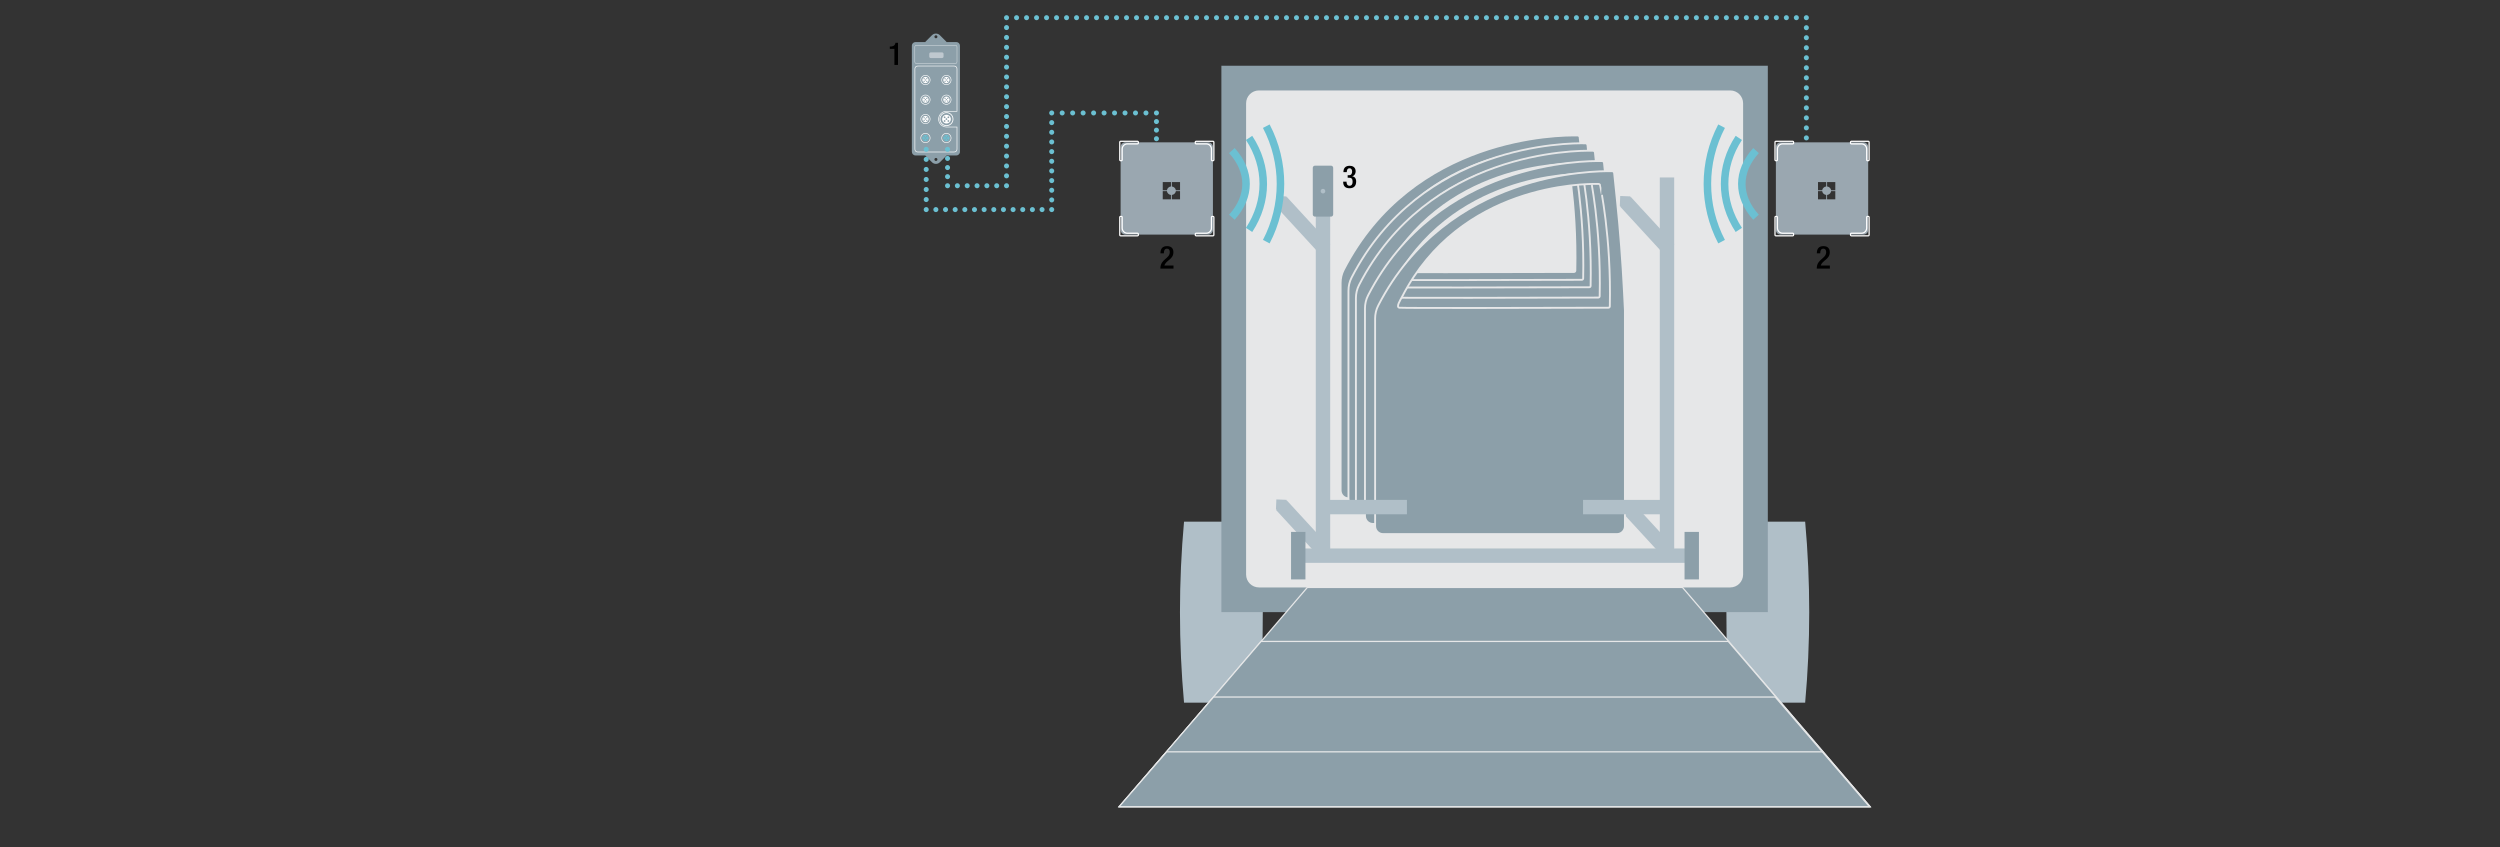<?xml version="1.0" encoding="utf-8"?>
<!-- Generator: Adobe Illustrator 23.1.0, SVG Export Plug-In . SVG Version: 6.00 Build 0)  -->
<svg version="1.1" xmlns="http://www.w3.org/2000/svg" xmlns:xlink="http://www.w3.org/1999/xlink" x="0px" y="0px"
	 viewBox="0 0 1992 675" style="enable-background:new 0 0 1992 675;" xml:space="preserve">
<rect x="0" y="0" width="1992" height="675" fill="#333333" stroke="none"/>
<style type="text/css">
	.st0{fill:#B0BFC8;}
	.st1{fill:#E6E7E8;}
	.st2{fill:#8C9FA9;stroke:#E6E7E8;stroke-width:1.5;stroke-miterlimit:10;}
	.st3{fill:#8C9FA9;}
	.st4{fill:#8C9FA9;stroke:#E6E7E8;stroke-miterlimit:10;}
	.st5{clip-path:url(#SVGID_2_);}
	.st6{clip-path:url(#SVGID_4_);fill:#8C9FA9;}
	.st7{fill:#9AA7B0;}
	.st8{fill:none;stroke:#FFFFFF;stroke-miterlimit:10;}
	.st9{clip-path:url(#SVGID_6_);}
	.st10{clip-path:url(#SVGID_8_);fill:#8C9FA9;}
	.st11{clip-path:url(#SVGID_8_);fill:none;stroke:#FFFFFF;stroke-width:0.25;stroke-miterlimit:10;}
	.st12{clip-path:url(#SVGID_8_);fill:#FFFFFF;}
	.st13{clip-path:url(#SVGID_8_);fill:#6BC0D2;}
	.st14{clip-path:url(#SVGID_8_);fill:#BFC8CF;}
	.st15{fill:none;stroke:#6BC0D2;stroke-width:4;stroke-linecap:round;stroke-miterlimit:10;}
	.st16{fill:none;stroke:#6BC0D2;stroke-width:4;stroke-linecap:round;stroke-miterlimit:10;stroke-dasharray:0,6.844;}
	.st17{fill:none;stroke:#6BC0D2;stroke-width:4;stroke-linecap:round;stroke-miterlimit:10;stroke-dasharray:0,8.345;}
	.st18{fill:none;stroke:#6BC0D2;stroke-width:4;stroke-linecap:round;stroke-miterlimit:10;stroke-dasharray:0,7.7;}
	.st19{fill:none;stroke:#6BC0D2;stroke-width:4;stroke-linecap:round;stroke-miterlimit:10;stroke-dasharray:0,7.692;}
	.st20{fill:none;stroke:#6BC0D2;stroke-width:4;stroke-linecap:round;stroke-miterlimit:10;stroke-dasharray:0,8;}
	.st21{fill:none;stroke:#6BC0D2;stroke-width:4;stroke-linecap:round;stroke-miterlimit:10;stroke-dasharray:0,7.981;}
	.st22{fill:none;stroke:#6BC0D2;stroke-width:4;stroke-linecap:round;stroke-miterlimit:10;stroke-dasharray:0,7.966;}
	.st23{fill:none;stroke:#6BC0D2;stroke-width:4;stroke-linecap:round;stroke-miterlimit:10;stroke-dasharray:0,7.877;}
	.st24{fill:none;stroke:#6BC0D2;stroke-width:4;stroke-linecap:round;stroke-miterlimit:10;stroke-dasharray:0,7.833;}
	.st25{fill:none;stroke:#6BC0D2;stroke-width:4;stroke-linecap:round;stroke-miterlimit:10;stroke-dasharray:0,7.25;}
	.st26{fill:none;stroke:#6BC0D2;stroke-width:6;stroke-miterlimit:10;}
</style>
<g id="Layer_1">
	<path class="st0" d="M1004.04,559.89h-60.6v0c-4.32-47.96-4.32-96.29,0-144.25v0h60.6v0
		C1006.91,463.67,1006.91,511.86,1004.04,559.89L1004.04,559.89z"/>
	<path class="st0" d="M1377.75,559.89h60.6v0c4.32-47.96,4.32-96.29,0-144.25v0h-60.6v0
		C1374.88,463.67,1374.88,511.86,1377.75,559.89L1377.75,559.89z"/>
	<rect x="982.12" y="63.2" class="st1" width="414.22" height="414.22"/>
	<path class="st2" d="M1266.53,204.38c-1.23-24.47-3.1-48.89-5.62-73.26l-2.23-21.66c-0.07-0.84-0.75-1.49-1.6-1.51
		c-14.47-0.34-131.34,0.3-186.37,106.99c-1.67,3.23-2.5,6.82-2.5,10.46v165.36c0,3.49,2.83,6.32,6.32,6.32h186.4
		c3.49,0,6.32-2.83,6.32-6.32V218.76L1266.53,204.38z M1255.23,215.64c-0.01,0.59-0.49,1.06-1.07,1.06
		c-50.71,0.14-163.15,0.42-166.53,0c-3.1-0.39,0.77-6.2,2.21-8.98c46.25-89.38,144.23-89.92,156.38-89.63
		c0.71,0.02,1.28,0.57,1.34,1.27C1247.54,119.36,1256.5,160.46,1255.23,215.64z"/>
	
		<rect x="1032.62" y="153.89" transform="matrix(-0.736 0.677 -0.677 -0.736 1924.135 -391.289)" class="st0" width="11.47" height="51.22"/>
	
		<rect x="1032.62" y="395.68" transform="matrix(-0.736 0.677 -0.677 -0.736 2087.812 28.466)" class="st0" width="11.47" height="51.22"/>
	
		<rect x="1306.71" y="153.89" transform="matrix(-0.736 0.677 -0.677 -0.736 2399.96 -576.83)" class="st0" width="11.47" height="51.22"/>
	
		<rect x="1306.71" y="395.68" transform="matrix(-0.736 0.677 -0.677 -0.736 2563.637 -157.075)" class="st0" width="11.47" height="51.22"/>
	<path class="st2" d="M1272.77,210.62c-1.23-24.47-3.1-48.89-5.62-73.26l-2.23-21.66c-0.07-0.84-0.75-1.49-1.6-1.51
		c-14.47-0.34-131.34,0.3-186.37,106.99c-1.67,3.23-2.5,6.82-2.5,10.46V397c0,3.49,2.83,6.32,6.32,6.32h186.4
		c3.49,0,6.32-2.83,6.32-6.32V225.01L1272.77,210.62z M1261.47,221.89c-0.01,0.59-0.49,1.06-1.07,1.06
		c-50.71,0.14-163.15,0.42-166.53,0c-3.1-0.39,0.77-6.2,2.21-8.98c46.25-89.38,144.23-89.92,156.38-89.63
		c0.71,0.02,1.28,0.57,1.34,1.27C1253.78,125.6,1262.75,166.7,1261.47,221.89z"/>
	<path class="st2" d="M1278.71,216.55c-1.23-24.47-3.1-48.89-5.62-73.26l-2.23-21.66c-0.07-0.84-0.75-1.49-1.6-1.51
		c-14.47-0.34-131.34,0.3-186.37,106.99c-1.67,3.23-2.5,6.82-2.5,10.46v165.36c0,3.49,2.83,6.32,6.32,6.32h186.4
		c3.49,0,6.32-2.83,6.32-6.32V230.94L1278.71,216.55z M1267.4,227.82c-0.01,0.59-0.49,1.06-1.07,1.06
		c-50.71,0.14-163.15,0.42-166.53,0c-3.1-0.39,0.77-6.2,2.21-8.98c46.25-89.38,144.23-89.92,156.38-89.63
		c0.71,0.02,1.28,0.57,1.34,1.27C1259.72,131.53,1268.68,172.63,1267.4,227.82z"/>
	<path class="st2" d="M1285.93,224.77c-1.23-24.47-3.1-48.89-5.62-73.26l-2.23-21.66c-0.07-0.84-0.75-1.49-1.6-1.51
		c-14.47-0.34-131.34,0.3-186.37,106.99c-1.67,3.23-2.5,6.82-2.5,10.46v165.36c0,3.49,2.83,6.32,6.32,6.32h186.4
		c3.49,0,6.32-2.83,6.32-6.32V239.16L1285.93,224.77z M1274.62,236.04c-0.01,0.59-0.49,1.06-1.07,1.06
		c-50.71,0.14-163.15,0.42-166.53,0c-3.1-0.39,0.77-6.2,2.21-8.98c46.25-89.38,144.23-89.92,156.38-89.63
		c0.71,0.02,1.28,0.57,1.34,1.27C1266.93,139.75,1275.9,180.85,1274.62,236.04z"/>
	<path class="st3" d="M973.2,52.36v435.4h435.4V52.36H973.2z M1388.91,457.81c0,5.67-4.59,10.26-10.26,10.26h-375.5
		c-5.67,0-10.26-4.59-10.26-10.26V82.32c0-5.67,4.59-10.26,10.26-10.26h375.5c5.67,0,10.26,4.59,10.26,10.26V457.81z"/>
	<g>
		<polygon class="st4" points="1490.07,642.75 892.23,642.75 1041.69,468.07 1340.61,468.07 		"/>
		<polygon class="st4" points="1490.07,642.75 892.23,642.75 1004.79,511.1 1377.06,511.1 		"/>
		<polygon class="st4" points="1489.57,642.75 891.72,642.75 966.96,555.41 1414.52,555.41 		"/>
		<polygon class="st4" points="1489.57,642.75 891.72,642.75 929.59,599.08 1452.04,599.08 		"/>
	</g>
	<path class="st2" d="M1294.01,232.85c-1.23-24.47-3.1-48.89-5.62-73.26l-2.23-21.66c-0.07-0.84-0.75-1.49-1.6-1.51
		c-14.47-0.34-131.34,0.3-186.37,106.99c-1.67,3.23-2.5,6.82-2.5,10.46v165.36c0,3.49,2.83,6.32,6.32,6.32h186.4
		c3.49,0,6.32-2.83,6.32-6.32V247.24L1294.01,232.85z M1282.7,244.12c-0.01,0.59-0.49,1.06-1.07,1.06
		c-50.71,0.14-163.15,0.42-166.53,0c-3.1-0.39,0.77-6.2,2.21-8.98c46.25-89.38,144.23-89.92,156.38-89.63
		c0.71,0.02,1.28,0.57,1.34,1.27C1275.02,147.83,1283.98,188.93,1282.7,244.12z"/>
	<rect x="1048.42" y="141.4" class="st0" width="11.47" height="305.29"/>
	<rect x="1322.53" y="141.4" class="st0" width="11.47" height="305.29"/>
	
		<rect x="1185.48" y="290.1" transform="matrix(-1.836970e-16 1 -1 -1.836970e-16 1633.958 -748.462)" class="st0" width="11.47" height="305.29"/>
	
		<rect x="1081.86" y="370.61" transform="matrix(-1.836970e-16 1 -1 -1.836970e-16 1491.645 -683.547)" class="st0" width="11.47" height="66.89"/>
	
		<rect x="1289.09" y="370.61" transform="matrix(-1.836970e-16 1 -1 -1.836970e-16 1698.874 -890.775)" class="st0" width="11.47" height="66.89"/>
	<rect x="1028.71" y="423.82" class="st3" width="11.47" height="37.86"/>
	<rect x="1342.24" y="423.82" class="st3" width="11.47" height="37.86"/>
	<g id="Bildmaterial_41_1_">
		<g>
			<defs>
				<rect id="SVGID_1_" x="1046.02" y="132" width="16.26" height="40.61"/>
			</defs>
			<clipPath id="SVGID_2_">
				<use xlink:href="#SVGID_1_"  style="overflow:visible;"/>
			</clipPath>
			<g class="st5">
				<defs>
					<rect id="SVGID_3_" x="1046.02" y="132" width="16.26" height="40.61"/>
				</defs>
				<clipPath id="SVGID_4_">
					<use xlink:href="#SVGID_3_"  style="overflow:visible;"/>
				</clipPath>
				<path class="st6" d="M1062.28,170.87v-37.13c0-0.96-0.78-1.74-1.74-1.74h-12.78c-0.96,0-1.74,0.78-1.74,1.74v37.13
					c0,0.96,0.78,1.74,1.74,1.74h12.78C1061.5,172.61,1062.28,171.83,1062.28,170.87 M1052.3,152.31c0-1.02,0.83-1.85,1.85-1.85
					c1.02,0,1.85,0.83,1.85,1.85c0,1.02-0.83,1.85-1.85,1.85C1053.13,154.15,1052.3,153.33,1052.3,152.31"/>
			</g>
		</g>
	</g>
	
		<rect x="1291.04" y="156.6" transform="matrix(0.999 0.04 -0.04 0.999 7.504 -51.926)" class="st0" width="8.12" height="8.12"/>
	
		<rect x="1016.95" y="156.58" transform="matrix(0.999 0.04 -0.04 0.999 7.282 -40.909)" class="st0" width="8.12" height="8.12"/>
	
		<rect x="1016.95" y="398.37" transform="matrix(0.999 0.04 -0.04 0.999 17 -40.714)" class="st0" width="8.12" height="8.12"/>
	<g>
		<path class="st7" d="M1484.81,113.4h-66.03c-2.08,0-3.76,1.68-3.76,3.76v66.03c0,2.08,1.68,3.76,3.76,3.76h66.03
			c2.08,0,3.76-1.68,3.76-3.76v-66.03C1488.57,115.08,1486.88,113.4,1484.81,113.4z M1455.12,158.84h-6.54v-6.54h3.32
			c0.25,1.56,1.49,2.79,3.06,3.01l0.15,0.16V158.84z M1455.12,148.46l-0.15,0.15c-1.57,0.22-2.82,1.45-3.06,3.01h-3.32v-6.54h6.54
			V148.46z M1462.37,158.84h-6.54v-3.37l0.15-0.16c1.57-0.22,2.82-1.45,3.07-3.01h3.32V158.84z M1462.37,151.62h-3.32
			c-0.25-1.56-1.49-2.79-3.07-3.01l-0.15-0.15v-3.37h6.54V151.62z"/>
		<path class="st8" d="M1416.25,127.48v-8.67c0-2.3,1.86-4.17,4.17-4.17h8.15c0.31,0,0.57-0.25,0.57-0.57v-0.91
			c0-0.31-0.25-0.57-0.57-0.57h-13.68c-0.31,0-0.57,0.25-0.57,0.57v14.32c0,0.31,0.25,0.57,0.57,0.57h0.79
			C1416,128.04,1416.25,127.79,1416.25,127.48z"/>
		<path class="st8" d="M1487.38,127.48v-8.67c0-2.3-1.86-4.17-4.17-4.17h-8.15c-0.31,0-0.57-0.25-0.57-0.57v-0.91
			c0-0.31,0.25-0.57,0.57-0.57h13.68c0.31,0,0.57,0.25,0.57,0.57v14.32c0,0.31-0.25,0.57-0.57,0.57h-0.79
			C1487.63,128.04,1487.38,127.79,1487.38,127.48z"/>
		<path class="st8" d="M1487.38,173v8.67c0,2.3-1.86,4.17-4.17,4.17h-8.15c-0.31,0-0.57,0.25-0.57,0.57v0.91
			c0,0.31,0.25,0.57,0.57,0.57h13.68c0.31,0,0.57-0.25,0.57-0.57V173c0-0.31-0.25-0.57-0.57-0.57h-0.79
			C1487.63,172.43,1487.38,172.68,1487.38,173z"/>
		<path class="st8" d="M1416.25,173v8.67c0,2.3,1.86,4.17,4.17,4.17h8.15c0.31,0,0.57,0.25,0.57,0.57v0.91
			c0,0.31-0.25,0.57-0.57,0.57h-13.68c-0.31,0-0.57-0.25-0.57-0.57V173c0-0.31,0.25-0.57,0.57-0.57h0.79
			C1416,172.43,1416.25,172.68,1416.25,173z"/>
	</g>
	<g>
		<path class="st7" d="M962.7,113.4h-66.03c-2.08,0-3.76,1.68-3.76,3.76v66.03c0,2.08,1.68,3.76,3.76,3.76h66.03
			c2.08,0,3.76-1.68,3.76-3.76v-66.03C966.46,115.08,964.78,113.4,962.7,113.4z M933.01,158.84h-6.54v-6.54h3.32
			c0.25,1.56,1.49,2.79,3.06,3.01l0.15,0.16V158.84z M933.01,148.46l-0.15,0.15c-1.57,0.22-2.82,1.45-3.06,3.01h-3.32v-6.54h6.54
			V148.46z M940.26,158.84h-6.54v-3.37l0.15-0.16c1.57-0.22,2.82-1.45,3.07-3.01h3.32V158.84z M940.26,151.62h-3.32
			c-0.25-1.56-1.49-2.79-3.07-3.01l-0.15-0.15v-3.37h6.54V151.62z"/>
		<path class="st8" d="M894.15,127.48v-8.67c0-2.3,1.86-4.17,4.17-4.17h8.15c0.31,0,0.57-0.25,0.57-0.57v-0.91
			c0-0.31-0.25-0.57-0.57-0.57h-13.68c-0.31,0-0.57,0.25-0.57,0.57v14.32c0,0.31,0.25,0.57,0.57,0.57h0.79
			C893.9,128.04,894.15,127.79,894.15,127.48z"/>
		<path class="st8" d="M965.28,127.48v-8.67c0-2.3-1.86-4.17-4.17-4.17h-8.15c-0.31,0-0.57-0.25-0.57-0.57v-0.91
			c0-0.31,0.25-0.57,0.57-0.57h13.68c0.31,0,0.57,0.25,0.57,0.57v14.32c0,0.31-0.25,0.57-0.57,0.57h-0.79
			C965.53,128.04,965.28,127.79,965.28,127.48z"/>
		<path class="st8" d="M965.28,173v8.67c0,2.3-1.86,4.17-4.17,4.17h-8.15c-0.31,0-0.57,0.25-0.57,0.57v0.91
			c0,0.31,0.25,0.57,0.57,0.57h13.68c0.31,0,0.57-0.25,0.57-0.57V173c0-0.31-0.25-0.57-0.57-0.57h-0.79
			C965.53,172.43,965.28,172.68,965.28,173z"/>
		<path class="st8" d="M894.15,173v8.67c0,2.3,1.86,4.17,4.17,4.17h8.15c0.31,0,0.57,0.25,0.57,0.57v0.91
			c0,0.31-0.25,0.57-0.57,0.57h-13.68c-0.31,0-0.57-0.25-0.57-0.57V173c0-0.31,0.25-0.57,0.57-0.57h0.79
			C893.9,172.43,894.15,172.68,894.15,173z"/>
	</g>
	<g id="Bildmaterial_22_1_">
		<g>
			<defs>
				<rect id="SVGID_5_" x="726.57" y="26.75" width="38.35" height="103.83"/>
			</defs>
			<clipPath id="SVGID_6_">
				<use xlink:href="#SVGID_5_"  style="overflow:visible;"/>
			</clipPath>
			<g class="st9">
				<defs>
					<rect id="SVGID_7_" x="726.57" y="26.75" width="38.35" height="103.83"/>
				</defs>
				<clipPath id="SVGID_8_">
					<use xlink:href="#SVGID_7_"  style="overflow:visible;"/>
				</clipPath>
				<path class="st10" d="M762.01,33.51h-7.77c-0.14-0.19-0.28-0.39-0.46-0.56l-4.9-4.9c-1.73-1.73-4.55-1.73-6.28,0l-4.9,4.9
					c-0.17,0.17-0.32,0.37-0.46,0.56h-7.77c-1.6,0-2.91,1.31-2.91,2.91v11.96v6.41v66.16c0,1.6,1.31,2.91,2.91,2.91h7.8
					c0.13,0.18,0.27,0.36,0.43,0.53l4.9,4.9c1.73,1.73,4.55,1.73,6.28,0l4.9-4.9c0.16-0.16,0.3-0.35,0.43-0.53h7.79
					c1.6,0,2.91-1.31,2.91-2.91V54.78v-6.41V36.42C764.92,34.82,763.61,33.51,762.01,33.51 M745.75,128.25c-0.66,0-1.2-0.54-1.2-1.2
					c0-0.66,0.54-1.2,1.2-1.2c0.66,0,1.2,0.54,1.2,1.2C746.94,127.72,746.41,128.25,745.75,128.25 M745.75,30.5
					c-0.66,0-1.2-0.54-1.2-1.2c0-0.66,0.54-1.2,1.2-1.2c0.66,0,1.2,0.54,1.2,1.2C746.94,29.96,746.41,30.5,745.75,30.5"/>
				<path class="st11" d="M761.44,50.53h-31.38c-0.6,0-1.09-0.49-1.09-1.09V37.23c0-0.6,0.49-1.09,1.09-1.09h31.38
					c0.6,0,1.09,0.49,1.09,1.09v12.21C762.52,50.04,762.03,50.53,761.44,50.53z"/>
				<path class="st12" d="M737.4,83.41c-2.19,0-3.97-1.78-3.97-3.97c0-2.19,1.78-3.96,3.97-3.96c2.19,0,3.97,1.78,3.97,3.96
					C741.37,81.63,739.59,83.41,737.4,83.41 M737.4,75.95c-1.93,0-3.49,1.57-3.49,3.49c0,1.93,1.57,3.49,3.49,3.49
					s3.49-1.57,3.49-3.49C740.9,77.52,739.33,75.95,737.4,75.95"/>
				<path class="st12" d="M737.4,76.94c-1.38,0-2.5,1.12-2.5,2.5c0,1.38,1.12,2.5,2.5,2.5c1.38,0,2.5-1.12,2.5-2.5
					C739.91,78.06,738.79,76.94,737.4,76.94 M736.34,77.85c0.29,0,0.53,0.24,0.53,0.53c0,0.29-0.24,0.53-0.53,0.53
					c-0.29,0-0.53-0.24-0.53-0.53C735.81,78.09,736.05,77.85,736.34,77.85 M736.34,81.04c-0.29,0-0.53-0.24-0.53-0.53
					c0-0.29,0.24-0.53,0.53-0.53c0.29,0,0.53,0.24,0.53,0.53C736.87,80.8,736.63,81.04,736.34,81.04 M737.37,79.93
					c-0.29,0-0.53-0.24-0.53-0.53c0-0.29,0.24-0.53,0.53-0.53s0.53,0.24,0.53,0.53C737.89,79.7,737.66,79.93,737.37,79.93
					 M738.47,81.04c-0.29,0-0.53-0.24-0.53-0.53c0-0.29,0.24-0.53,0.53-0.53c0.29,0,0.53,0.24,0.53,0.53
					C738.99,80.8,738.76,81.04,738.47,81.04 M738.47,78.91c-0.29,0-0.53-0.24-0.53-0.53c0-0.29,0.24-0.53,0.53-0.53
					c0.29,0,0.53,0.24,0.53,0.53C738.99,78.67,738.76,78.91,738.47,78.91"/>
				<path class="st12" d="M754.09,83.41c-2.19,0-3.97-1.78-3.97-3.97c0-2.19,1.78-3.96,3.97-3.96c2.19,0,3.97,1.78,3.97,3.96
					C758.05,81.63,756.27,83.41,754.09,83.41 M754.09,75.95c-1.93,0-3.49,1.57-3.49,3.49c0,1.93,1.57,3.49,3.49,3.49
					s3.49-1.57,3.49-3.49C757.58,77.52,756.01,75.95,754.09,75.95"/>
				<path class="st12" d="M754.09,76.94c-1.38,0-2.5,1.12-2.5,2.5c0,1.38,1.12,2.5,2.5,2.5s2.5-1.12,2.5-2.5
					C756.59,78.06,755.47,76.94,754.09,76.94 M753.02,77.85c0.29,0,0.53,0.24,0.53,0.53c0,0.29-0.24,0.53-0.53,0.53
					s-0.53-0.24-0.53-0.53C752.5,78.09,752.73,77.85,753.02,77.85 M753.02,81.04c-0.29,0-0.53-0.24-0.53-0.53
					c0-0.29,0.24-0.53,0.53-0.53s0.53,0.24,0.53,0.53C753.55,80.8,753.31,81.04,753.02,81.04 M754.05,79.93
					c-0.29,0-0.53-0.24-0.53-0.53c0-0.29,0.24-0.53,0.53-0.53c0.29,0,0.53,0.24,0.53,0.53C754.58,79.7,754.34,79.93,754.05,79.93
					 M755.15,81.04c-0.29,0-0.53-0.24-0.53-0.53c0-0.29,0.24-0.53,0.53-0.53s0.53,0.24,0.53,0.53
					C755.68,80.8,755.44,81.04,755.15,81.04 M755.15,78.91c-0.29,0-0.53-0.24-0.53-0.53c0-0.29,0.24-0.53,0.53-0.53
					s0.53,0.24,0.53,0.53C755.68,78.67,755.44,78.91,755.15,78.91"/>
				<path class="st12" d="M737.4,98.82c-2.19,0-3.97-1.78-3.97-3.97c0-2.19,1.78-3.97,3.97-3.97c2.19,0,3.97,1.78,3.97,3.97
					C741.37,97.04,739.59,98.82,737.4,98.82 M737.4,91.36c-1.93,0-3.49,1.57-3.49,3.49s1.57,3.49,3.49,3.49s3.49-1.57,3.49-3.49
					S739.33,91.36,737.4,91.36"/>
				<path class="st12" d="M737.4,92.35c-1.38,0-2.5,1.12-2.5,2.5c0,1.38,1.12,2.5,2.5,2.5c1.38,0,2.5-1.12,2.5-2.5
					C739.91,93.47,738.79,92.35,737.4,92.35 M736.34,93.26c0.29,0,0.53,0.24,0.53,0.53c0,0.29-0.24,0.53-0.53,0.53
					c-0.29,0-0.53-0.24-0.53-0.53C735.81,93.5,736.05,93.26,736.34,93.26 M736.34,96.45c-0.29,0-0.53-0.24-0.53-0.53
					c0-0.29,0.24-0.53,0.53-0.53c0.29,0,0.53,0.24,0.53,0.53C736.87,96.21,736.63,96.45,736.34,96.45 M737.37,95.34
					c-0.29,0-0.53-0.24-0.53-0.53s0.24-0.53,0.53-0.53s0.53,0.24,0.53,0.53S737.66,95.34,737.37,95.34 M738.47,96.45
					c-0.29,0-0.53-0.24-0.53-0.53c0-0.29,0.24-0.53,0.53-0.53c0.29,0,0.53,0.24,0.53,0.53C738.99,96.21,738.76,96.45,738.47,96.45
					 M738.47,94.32c-0.29,0-0.53-0.24-0.53-0.53c0-0.29,0.24-0.53,0.53-0.53c0.29,0,0.53,0.24,0.53,0.53
					C738.99,94.08,738.76,94.32,738.47,94.32"/>
				<path class="st12" d="M754.17,100.45c-3.04,0-5.51-2.47-5.51-5.51c0-3.04,2.47-5.51,5.51-5.51c3.04,0,5.51,2.47,5.51,5.51
					C759.68,97.97,757.21,100.45,754.17,100.45 M754.17,90.08c-2.68,0-4.85,2.18-4.85,4.85s2.18,4.85,4.85,4.85s4.85-2.18,4.85-4.85
					S756.85,90.08,754.17,90.08"/>
				<path class="st12" d="M754.17,91.46c-1.92,0-3.48,1.56-3.48,3.48c0,1.92,1.56,3.48,3.48,3.48s3.48-1.56,3.48-3.48
					C757.65,93.02,756.09,91.46,754.17,91.46 M752.69,92.72c0.4,0,0.73,0.33,0.73,0.73c0,0.4-0.33,0.73-0.73,0.73
					c-0.4,0-0.73-0.33-0.73-0.73C751.96,93.05,752.29,92.72,752.69,92.72 M752.69,97.15c-0.4,0-0.73-0.33-0.73-0.73
					c0-0.4,0.33-0.73,0.73-0.73c0.4,0,0.73,0.33,0.73,0.73C753.42,96.82,753.09,97.15,752.69,97.15 M754.12,95.62
					c-0.4,0-0.73-0.33-0.73-0.73c0-0.4,0.33-0.73,0.73-0.73c0.4,0,0.73,0.33,0.73,0.73C754.85,95.29,754.52,95.62,754.12,95.62
					 M755.65,97.15c-0.4,0-0.73-0.33-0.73-0.73c0-0.4,0.33-0.73,0.73-0.73c0.4,0,0.73,0.33,0.73,0.73
					C756.38,96.82,756.05,97.15,755.65,97.15 M755.65,94.19c-0.4,0-0.73-0.33-0.73-0.73c0-0.4,0.33-0.73,0.73-0.73
					c0.4,0,0.73,0.33,0.73,0.73C756.38,93.86,756.05,94.19,755.65,94.19"/>
				<path class="st12" d="M737.4,67.72c-2.19,0-3.97-1.78-3.97-3.97c0-2.19,1.78-3.96,3.97-3.96c2.19,0,3.97,1.78,3.97,3.96
					C741.37,65.95,739.59,67.72,737.4,67.72 M737.4,60.27c-1.93,0-3.49,1.57-3.49,3.49c0,1.93,1.57,3.49,3.49,3.49
					s3.49-1.57,3.49-3.49C740.9,61.83,739.33,60.27,737.4,60.27"/>
				<path class="st12" d="M737.4,61.26c-1.38,0-2.5,1.12-2.5,2.5c0,1.38,1.12,2.5,2.5,2.5c1.38,0,2.5-1.12,2.5-2.5
					C739.91,62.38,738.79,61.26,737.4,61.26 M736.34,62.17c0.29,0,0.53,0.24,0.53,0.53c0,0.29-0.24,0.53-0.53,0.53
					c-0.29,0-0.53-0.24-0.53-0.53C735.81,62.4,736.05,62.17,736.34,62.17 M736.34,65.35c-0.29,0-0.53-0.24-0.53-0.53
					c0-0.29,0.24-0.53,0.53-0.53c0.29,0,0.53,0.24,0.53,0.53C736.87,65.11,736.63,65.35,736.34,65.35 M737.37,64.25
					c-0.29,0-0.53-0.24-0.53-0.53c0-0.29,0.24-0.53,0.53-0.53s0.53,0.24,0.53,0.53C737.89,64.01,737.66,64.25,737.37,64.25
					 M738.47,65.35c-0.29,0-0.53-0.24-0.53-0.53c0-0.29,0.24-0.53,0.53-0.53c0.29,0,0.53,0.24,0.53,0.53
					C738.99,65.11,738.76,65.35,738.47,65.35 M738.47,63.22c-0.29,0-0.53-0.24-0.53-0.53c0-0.29,0.24-0.53,0.53-0.53
					c0.29,0,0.53,0.24,0.53,0.53C738.99,62.99,738.76,63.22,738.47,63.22"/>
				<path class="st12" d="M754.09,67.72c-2.19,0-3.97-1.78-3.97-3.97c0-2.19,1.78-3.96,3.97-3.96c2.19,0,3.97,1.78,3.97,3.96
					C758.05,65.95,756.27,67.72,754.09,67.72 M754.09,60.27c-1.93,0-3.49,1.57-3.49,3.49c0,1.93,1.57,3.49,3.49,3.49
					s3.49-1.57,3.49-3.49C757.58,61.83,756.01,60.27,754.09,60.27"/>
				<path class="st12" d="M754.09,61.26c-1.38,0-2.5,1.12-2.5,2.5c0,1.38,1.12,2.5,2.5,2.5s2.5-1.12,2.5-2.5
					C756.59,62.38,755.47,61.26,754.09,61.26 M753.02,62.17c0.29,0,0.53,0.24,0.53,0.53c0,0.29-0.24,0.53-0.53,0.53
					s-0.53-0.24-0.53-0.53C752.5,62.4,752.73,62.17,753.02,62.17 M753.02,65.35c-0.29,0-0.53-0.24-0.53-0.53
					c0-0.29,0.24-0.53,0.53-0.53s0.53,0.24,0.53,0.53C753.55,65.11,753.31,65.35,753.02,65.35 M754.05,64.25
					c-0.29,0-0.53-0.24-0.53-0.53c0-0.29,0.24-0.53,0.53-0.53c0.29,0,0.53,0.24,0.53,0.53C754.58,64.01,754.34,64.25,754.05,64.25
					 M755.15,65.35c-0.29,0-0.53-0.24-0.53-0.53c0-0.29,0.24-0.53,0.53-0.53s0.53,0.24,0.53,0.53
					C755.68,65.11,755.44,65.35,755.15,65.35 M755.15,63.22c-0.29,0-0.53-0.24-0.53-0.53c0-0.29,0.24-0.53,0.53-0.53
					s0.53,0.24,0.53,0.53C755.68,62.99,755.44,63.22,755.15,63.22"/>
				<path class="st12" d="M737.4,113.93c-2.19,0-3.97-1.78-3.97-3.97c0-2.19,1.78-3.97,3.97-3.97c2.19,0,3.97,1.78,3.97,3.97
					C741.37,112.16,739.59,113.93,737.4,113.93 M737.4,106.48c-1.93,0-3.49,1.57-3.49,3.49s1.57,3.49,3.49,3.49s3.49-1.57,3.49-3.49
					S739.33,106.48,737.4,106.48"/>
				<path class="st13" d="M737.4,107.47c-1.38,0-2.5,1.12-2.5,2.5c0,1.38,1.12,2.5,2.5,2.5c1.38,0,2.5-1.12,2.5-2.5
					C739.91,108.59,738.79,107.47,737.4,107.47 M736.34,108.38c0.29,0,0.53,0.24,0.53,0.53c0,0.29-0.24,0.53-0.53,0.53
					c-0.29,0-0.53-0.24-0.53-0.53C735.81,108.61,736.05,108.38,736.34,108.38 M736.34,111.56c-0.29,0-0.53-0.24-0.53-0.53
					c0-0.29,0.24-0.53,0.53-0.53c0.29,0,0.53,0.24,0.53,0.53C736.87,111.32,736.63,111.56,736.34,111.56 M737.37,110.46
					c-0.29,0-0.53-0.24-0.53-0.53s0.24-0.53,0.53-0.53s0.53,0.24,0.53,0.53S737.66,110.46,737.37,110.46 M738.47,111.56
					c-0.29,0-0.53-0.24-0.53-0.53c0-0.29,0.24-0.53,0.53-0.53c0.29,0,0.53,0.24,0.53,0.53
					C738.99,111.32,738.76,111.56,738.47,111.56 M738.47,109.43c-0.29,0-0.53-0.24-0.53-0.53c0-0.29,0.24-0.53,0.53-0.53
					c0.29,0,0.53,0.24,0.53,0.53C738.99,109.2,738.76,109.43,738.47,109.43"/>
				<path class="st12" d="M754.09,113.93c-2.19,0-3.97-1.78-3.97-3.97c0-2.19,1.78-3.97,3.97-3.97c2.19,0,3.97,1.78,3.97,3.97
					C758.05,112.16,756.27,113.93,754.09,113.93 M754.09,106.48c-1.93,0-3.49,1.57-3.49,3.49s1.57,3.49,3.49,3.49
					s3.49-1.57,3.49-3.49S756.01,106.48,754.09,106.48"/>
				<path class="st13" d="M754.09,107.47c-1.38,0-2.5,1.12-2.5,2.5c0,1.38,1.12,2.5,2.5,2.5s2.5-1.12,2.5-2.5
					C756.59,108.59,755.47,107.47,754.09,107.47 M753.02,108.38c0.29,0,0.53,0.24,0.53,0.53c0,0.29-0.24,0.53-0.53,0.53
					s-0.53-0.24-0.53-0.53C752.5,108.61,752.73,108.38,753.02,108.38 M753.02,111.56c-0.29,0-0.53-0.24-0.53-0.53
					c0-0.29,0.24-0.53,0.53-0.53s0.53,0.24,0.53,0.53C753.55,111.32,753.31,111.56,753.02,111.56 M754.05,110.46
					c-0.29,0-0.53-0.24-0.53-0.53s0.24-0.53,0.53-0.53c0.29,0,0.53,0.24,0.53,0.53S754.34,110.46,754.05,110.46 M755.15,111.56
					c-0.29,0-0.53-0.24-0.53-0.53c0-0.29,0.24-0.53,0.53-0.53s0.53,0.24,0.53,0.53C755.68,111.32,755.44,111.56,755.15,111.56
					 M755.15,109.43c-0.29,0-0.53-0.24-0.53-0.53c0-0.29,0.24-0.53,0.53-0.53s0.53,0.24,0.53,0.53
					C755.68,109.2,755.44,109.43,755.15,109.43"/>
				<path class="st12" d="M762.78,88.92V54.83c0-1.36-1.1-2.46-2.46-2.46h-29.14c-1.36,0-2.46,1.1-2.46,2.46v64.08
					c0,1.36,1.1,2.46,2.46,2.46h29.14c1.36,0,2.46-1.1,2.46-2.46v-17.95h-8.62c-3.32,0-6.02-2.7-6.02-6.02
					c0-3.32,2.7-6.02,6.02-6.02h7.37v0H762.78z M747.63,94.94c0,3.6,2.93,6.53,6.53,6.53h8.11v17.44c0,1.08-0.88,1.95-1.95,1.95
					h-29.14c-1.08,0-1.95-0.88-1.95-1.95V54.83c0-1.08,0.88-1.95,1.95-1.95h29.14c1.08,0,1.95,0.87,1.95,1.95v33.59h-8.11
					C750.56,88.41,747.63,91.34,747.63,94.94"/>
				<rect x="761.52" y="88.92" class="st12" width="1.25" height="0"/>
				<path class="st14" d="M741.63,41.75c0,0-1.21,0-1.21,1.21v2.07c0,0,0,1.21,1.21,1.21h8.98c0,0,1.21,0,1.21-1.21v-2.07
					c0,0,0-1.21-1.21-1.21H741.63z"/>
			</g>
		</g>
	</g>
	<g>
		<g>
			<line class="st15" x1="921.45" y1="110.53" x2="921.45" y2="110.53"/>
			<line class="st16" x1="921.45" y1="103.69" x2="921.45" y2="93.42"/>
			<line class="st15" x1="921.45" y1="90" x2="921.45" y2="90"/>
			<line class="st17" x1="913.11" y1="90" x2="842.17" y2="90"/>
			<line class="st15" x1="838" y1="90" x2="838" y2="90"/>
			<line class="st18" x1="838" y1="97.7" x2="838" y2="163.15"/>
			<line class="st15" x1="838" y1="167" x2="838" y2="167"/>
			<line class="st19" x1="830.31" y1="167" x2="741.85" y2="167"/>
			<line class="st15" x1="738" y1="167" x2="738" y2="167"/>
			<line class="st20" x1="738" y1="159" x2="738" y2="123"/>
			<line class="st15" x1="738" y1="119" x2="738" y2="119"/>
		</g>
	</g>
	<g>
		<g>
			<line class="st15" x1="1439.3" y1="109.86" x2="1439.3" y2="109.86"/>
			<line class="st21" x1="1439.3" y1="101.88" x2="1439.3" y2="18.08"/>
			<line class="st15" x1="1439.3" y1="14.09" x2="1439.3" y2="14.09"/>
			<polyline class="st22" points="1431.34,14.09 946.56,14.09 805.98,14.09 			"/>
			<line class="st15" x1="802" y1="14.09" x2="802" y2="14.09"/>
			<line class="st23" x1="802" y1="21.96" x2="802" y2="144.06"/>
			<line class="st15" x1="802" y1="148" x2="802" y2="148"/>
			<line class="st24" x1="794.17" y1="148" x2="758.92" y2="148"/>
			<line class="st15" x1="755" y1="148" x2="755" y2="148"/>
			<line class="st25" x1="755" y1="140.75" x2="755" y2="122.63"/>
			<line class="st15" x1="755" y1="119" x2="755" y2="119"/>
		</g>
	</g>
	<g>
		<path class="st26" d="M1008.98,100.53L1008.98,100.53c15.08,28.82,15.08,63.2,0,92.02v0"/>
		<path class="st26" d="M995.27,109.87L995.27,109.87c15.08,22.97,15.08,50.37,0,73.33l0,0"/>
		<path class="st26" d="M981.55,119.99L981.55,119.99c15.08,16.63,15.08,36.46,0,53.09v0"/>
	</g>
	<g>
		<path class="st26" d="M1371.76,100.53L1371.76,100.53c-15.08,28.82-15.08,63.2,0,92.02v0"/>
		<path class="st26" d="M1385.47,109.87L1385.47,109.87c-15.08,22.97-15.08,50.37,0,73.33l0,0"/>
		<path class="st26" d="M1399.19,119.99L1399.19,119.99c-15.08,16.63-15.08,36.46,0,53.09v0"/>
	</g>
	<g>
		<path d="M712.67,51.76V38.94H709V37.1h0.28c1.7,0,3.64-0.42,4.17-2.64V34.1h2.07v17.65H712.67z"/>
	</g>
	<g>
		<path d="M1072.91,144.77c0,1.54,0.52,3.25,2.4,3.25c1.76,0,2.45-1.41,2.45-3.15c0-2.18-0.69-3.27-2.85-3.27h-1.09v-1.98h1.02
			c1.88,0,2.53-1.29,2.53-3c0-1.26-0.57-2.53-2.03-2.53c-1.73,0-2.23,1.49-2.23,3.07h-2.68c0-3.3,1.68-5.06,5.05-5.06
			c2.11,0,4.71,0.99,4.71,4.49c0,1.81-1.09,3.57-2.8,3.84v0.07c1.81,0.17,3.2,1.59,3.2,4.07c0,3.49-1.71,5.43-5.35,5.43
			c-3.17,0-5.01-1.56-5.01-5.23H1072.91z"/>
	</g>
	<g>
		<path d="M935.05,214h-10.47c0-7.81,7.51-7.61,7.51-13.17c0-1.49-0.63-2.7-2.22-2.7c-2.15,0-2.5,1.92-2.5,3.74h-2.73
			c0-3.54,1.47-5.76,5.28-5.76c3.64,0,5.05,2.17,5.05,4.78c0,5.94-5.84,6.29-7.18,10.69h7.25V214z"/>
	</g>
	<g>
		<path d="M1458.05,214h-10.47c0-7.81,7.51-7.61,7.51-13.17c0-1.49-0.63-2.7-2.22-2.7c-2.15,0-2.5,1.92-2.5,3.74h-2.73
			c0-3.54,1.47-5.76,5.28-5.76c3.64,0,5.05,2.17,5.05,4.78c0,5.94-5.84,6.29-7.18,10.69h7.25V214z"/>
	</g>
</g>
<g id="Layer_2">
</g>
</svg>
